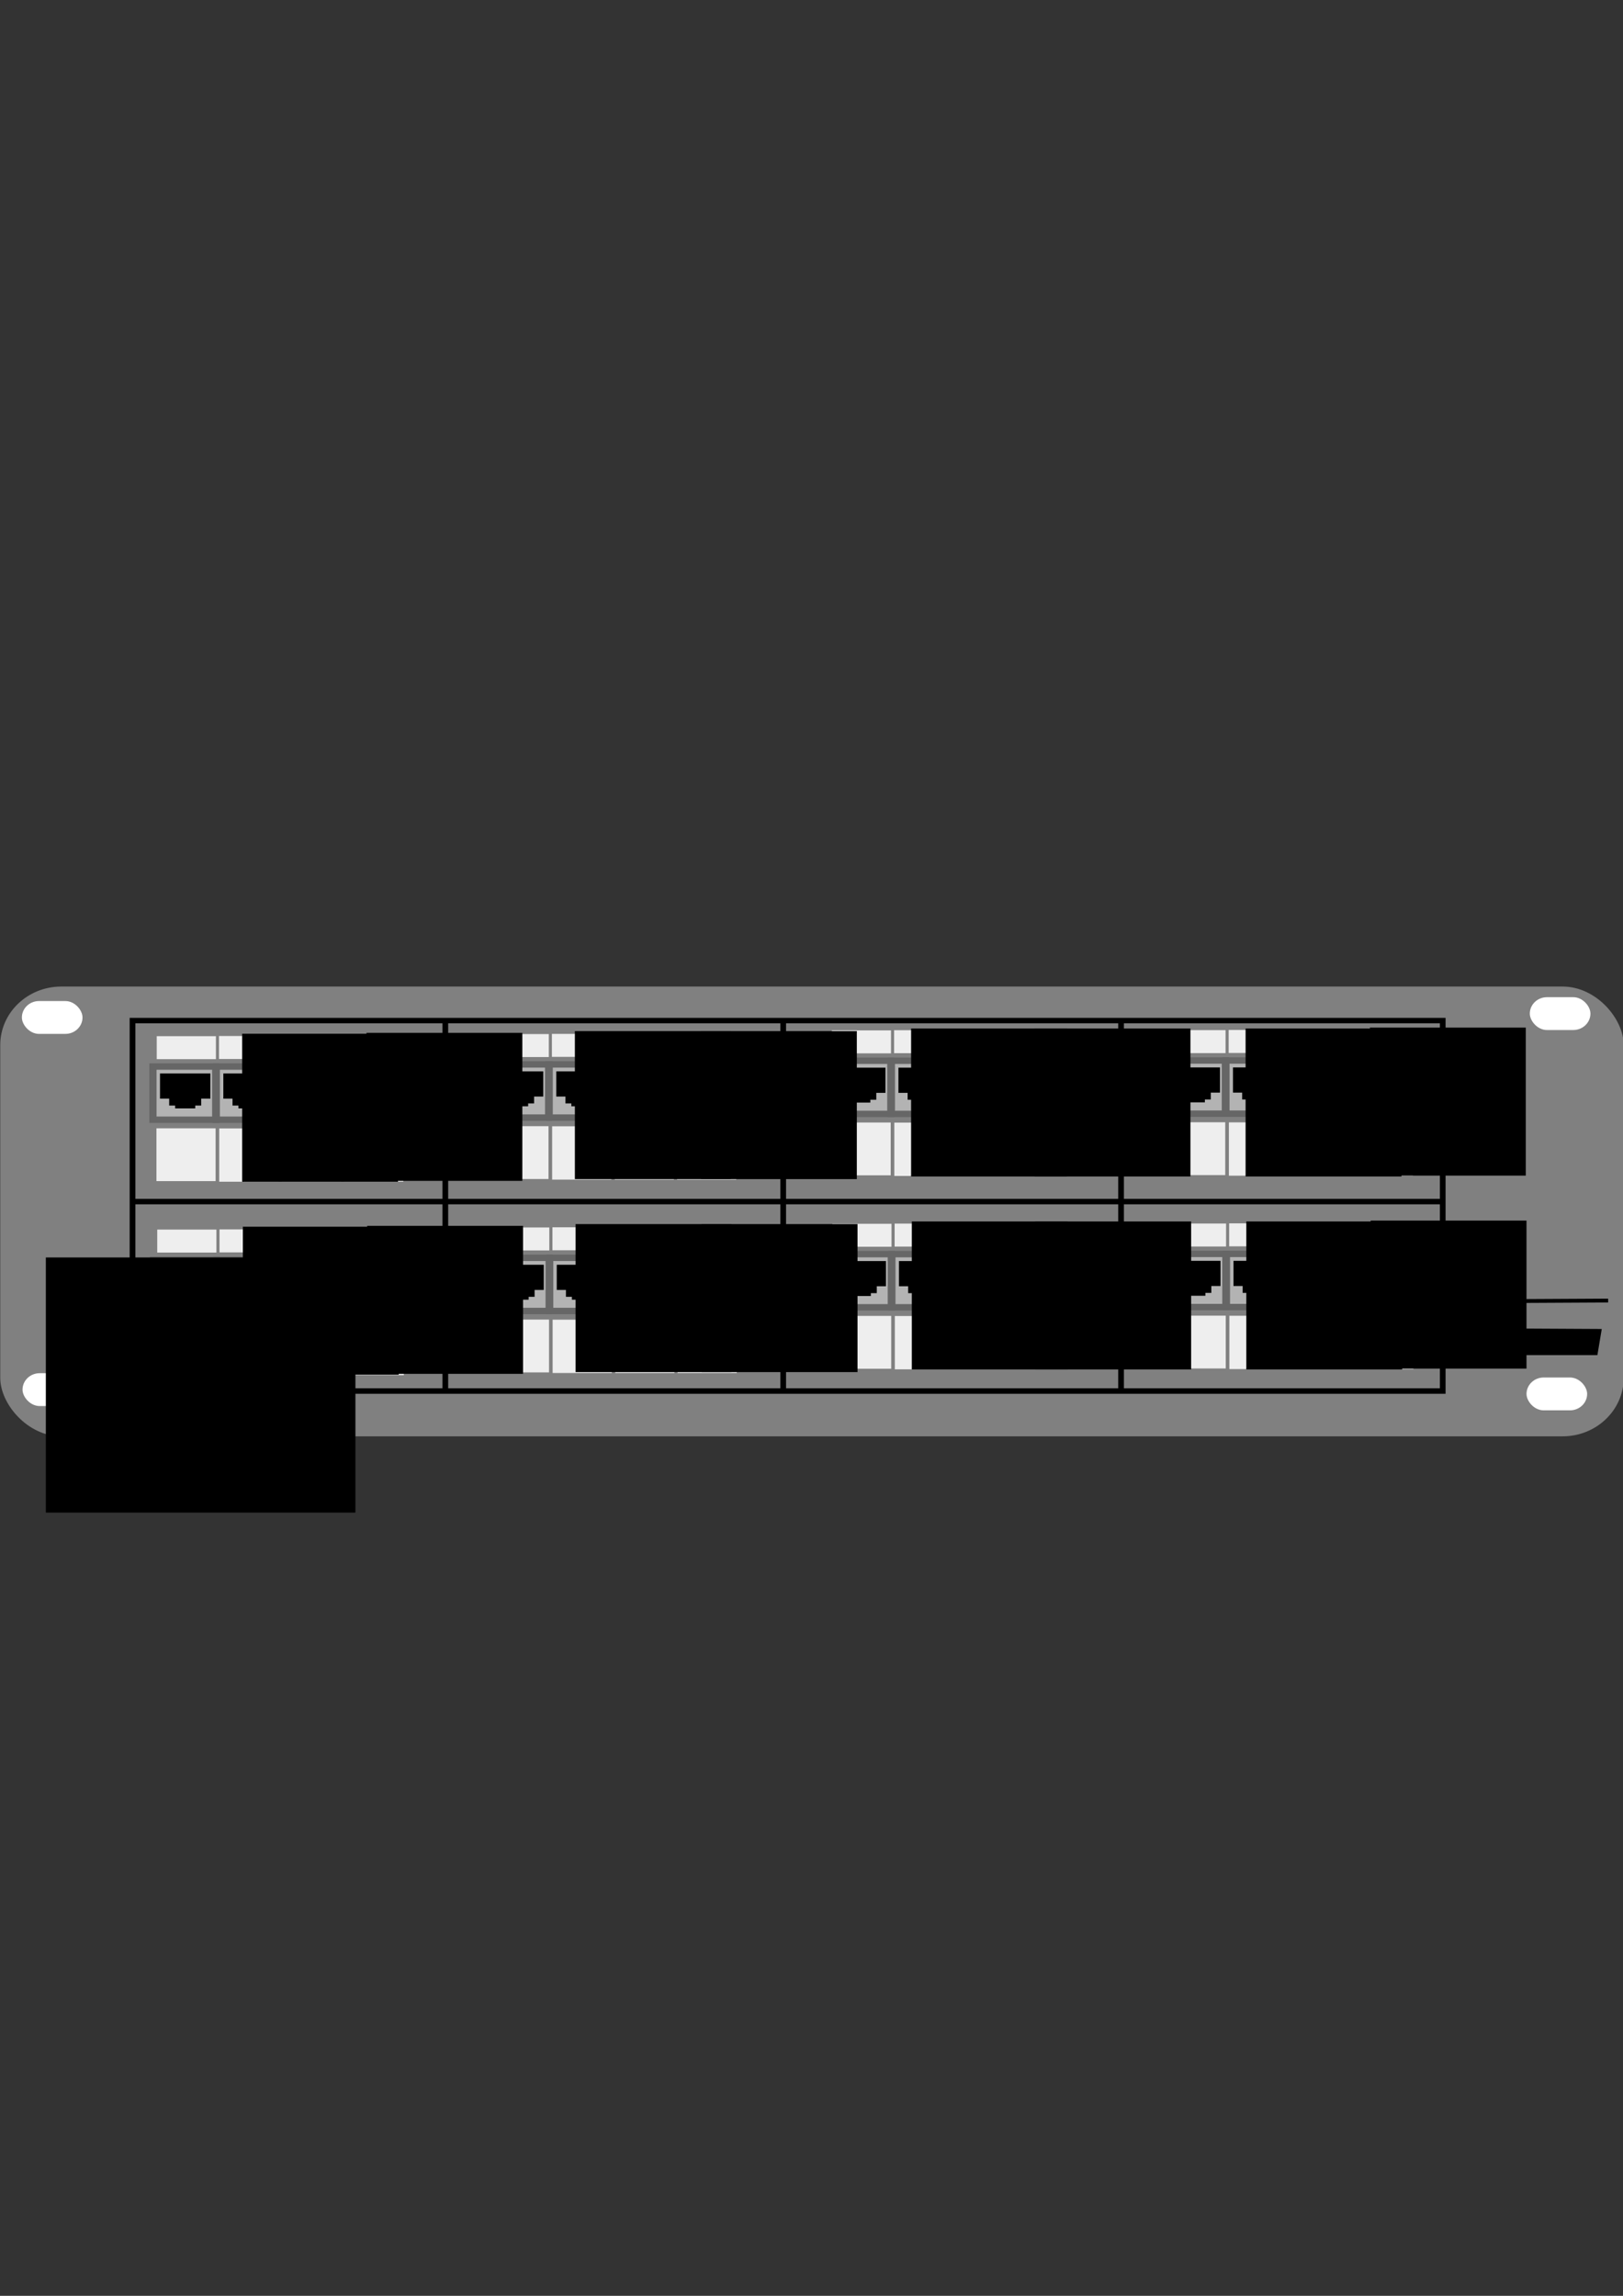 <svg xmlns="http://www.w3.org/2000/svg" width="210mm" height="297mm" viewBox="0 0 210 297"><rect x="0" y="0" width="210" height="297" fill="#333333" stroke="none"/><g transform="translate(-.149 116.88)"><g transform="matrix(.739 0 0 .708 -5.804 -19.398)"><rect ry="10.691" height="82.184" width="284.246" y="42.576" x="8.098" fill="gray"/><rect ry="3.001" height="6.001" width="10.614" y="45.225" x="11.887" fill="#fff"/><rect ry="3.001" height="6.001" width="10.614" y="113.225" x="12.001" fill="#fff"/><rect ry="3.001" height="6.001" width="10.614" y="114.011" x="275.331" fill="#fff"/><rect ry="3.001" height="6.001" width="10.614" y="44.52" x="275.907" fill="#fff"/><g transform="translate(21.183 -12.27)"><rect x="13.179" y="69.589" width="45.283" height="9.602" ry="2.483" fill="#b3b3b3"/><g fill="#fff" stroke="#000"><path stroke-width="3.415" d="M31.091-60.463h3.564v.519h-3.564z" transform="matrix(1.263 0 0 1.17 -22.224 143.468)"/><path stroke-width="3.549" d="M32.429-59.078h.888v.142h-.888z" transform="matrix(1.263 0 0 1.17 -22.224 143.468)"/><path stroke-width="2.665" d="M32.81-58.271h.126v.223h-.126z" transform="matrix(1.263 0 0 1.17 -22.224 143.468)"/></g><path transform="matrix(1.263 0 0 1.17 -6.185 109.376)" fill="none" stroke="#666" d="M15.706-34.113h8.703v8.303h-8.703z"/><g fill="#fff" stroke="#000"><path stroke-width="3.415" d="M31.091-60.463h3.564v.519h-3.564z" transform="matrix(1.263 0 0 1.17 -11.134 143.468)"/><path stroke-width="3.549" d="M32.429-59.078h.888v.142h-.888z" transform="matrix(1.263 0 0 1.17 -11.134 143.468)"/><path stroke-width="2.665" d="M32.81-58.271h.126v.223h-.126z" transform="matrix(1.263 0 0 1.17 -11.134 143.468)"/></g><path transform="matrix(1.263 0 0 1.17 4.904 109.376)" fill="none" stroke="#666" d="M15.706-34.113h8.703v8.303h-8.703z"/><g><g fill="#fff" stroke="#000"><path stroke-width="3.415" d="M31.091-60.463h3.564v.519h-3.564z" transform="matrix(1.263 0 0 1.17 -.045 143.468)"/><path stroke-width="3.549" d="M32.429-59.078h.888v.142h-.888z" transform="matrix(1.263 0 0 1.17 -.045 143.468)"/><path stroke-width="2.665" d="M32.81-58.271h.126v.223h-.126z" transform="matrix(1.263 0 0 1.17 -.045 143.468)"/></g><path transform="matrix(1.263 0 0 1.17 15.993 109.376)" fill="none" stroke="#666" d="M15.706-34.113h8.703v8.303h-8.703z"/></g><g><g fill="#fff" stroke="#000"><path stroke-width="3.415" d="M31.091-60.463h3.564v.519h-3.564z" transform="matrix(1.263 0 0 1.17 11.044 143.468)"/><path stroke-width="3.549" d="M32.429-59.078h.888v.142h-.888z" transform="matrix(1.263 0 0 1.17 11.044 143.468)"/><path stroke-width="2.665" d="M32.81-58.271h.126v.223h-.126z" transform="matrix(1.263 0 0 1.17 11.044 143.468)"/></g><path transform="matrix(1.263 0 0 1.17 27.082 109.376)" fill="none" stroke="#666" d="M15.706-34.113h8.703v8.303h-8.703z"/></g></g><g fill="#eee"><path d="M35.446 68.479h10.36v9.65h-10.36zM46.44 68.497H56.8v9.742H46.44zM57.4 68.497h10.36v9.742H57.4zM68.315 68.497h10.36v9.742h-10.36z"/></g><g fill="#eee"><path d="M35.5 51.644h10.36v4.2H35.5zM46.403 51.613h10.36v4.199h-10.36zM57.363 51.613h10.36v4.199h-10.36zM68.323 51.574h10.36v4.198h-10.36z"/></g><g transform="translate(79.471 -12.657)"><rect x="13.179" y="69.589" width="45.283" height="9.602" ry="2.483" fill="#b3b3b3"/><g fill="#fff" stroke="#000"><path stroke-width="3.415" d="M31.091-60.463h3.564v.519h-3.564z" transform="matrix(1.263 0 0 1.17 -22.224 143.468)"/><path stroke-width="3.549" d="M32.429-59.078h.888v.142h-.888z" transform="matrix(1.263 0 0 1.17 -22.224 143.468)"/><path stroke-width="2.665" d="M32.81-58.271h.126v.223h-.126z" transform="matrix(1.263 0 0 1.17 -22.224 143.468)"/></g><path transform="matrix(1.263 0 0 1.17 -6.185 109.376)" fill="none" stroke="#666" d="M15.706-34.113h8.703v8.303h-8.703z"/><g fill="#fff" stroke="#000"><path stroke-width="3.415" d="M31.091-60.463h3.564v.519h-3.564z" transform="matrix(1.263 0 0 1.17 -11.134 143.468)"/><path stroke-width="3.549" d="M32.429-59.078h.888v.142h-.888z" transform="matrix(1.263 0 0 1.17 -11.134 143.468)"/><path stroke-width="2.665" d="M32.81-58.271h.126v.223h-.126z" transform="matrix(1.263 0 0 1.17 -11.134 143.468)"/></g><path transform="matrix(1.263 0 0 1.17 4.904 109.376)" fill="none" stroke="#666" d="M15.706-34.113h8.703v8.303h-8.703z"/><g><g fill="#fff" stroke="#000"><path stroke-width="3.415" d="M31.091-60.463h3.564v.519h-3.564z" transform="matrix(1.263 0 0 1.17 -.045 143.468)"/><path stroke-width="3.549" d="M32.429-59.078h.888v.142h-.888z" transform="matrix(1.263 0 0 1.17 -.045 143.468)"/><path stroke-width="2.665" d="M32.81-58.271h.126v.223h-.126z" transform="matrix(1.263 0 0 1.17 -.045 143.468)"/></g><path transform="matrix(1.263 0 0 1.17 15.993 109.376)" fill="none" stroke="#666" d="M15.706-34.113h8.703v8.303h-8.703z"/></g><g><g fill="#fff" stroke="#000"><path stroke-width="3.415" d="M31.091-60.463h3.564v.519h-3.564z" transform="matrix(1.263 0 0 1.17 11.044 143.468)"/><path stroke-width="3.549" d="M32.429-59.078h.888v.142h-.888z" transform="matrix(1.263 0 0 1.17 11.044 143.468)"/><path stroke-width="2.665" d="M32.81-58.271h.126v.223h-.126z" transform="matrix(1.263 0 0 1.17 11.044 143.468)"/></g><path transform="matrix(1.263 0 0 1.17 27.082 109.376)" fill="none" stroke="#666" d="M15.706-34.113h8.703v8.303h-8.703z"/></g></g><g fill="#eee"><path d="M93.733 68.092h10.36v9.651h-10.36zM104.727 68.11h10.36v9.742h-10.36zM115.687 68.11h10.36v9.742h-10.36zM126.602 68.11h10.36v9.742h-10.36z"/></g><g fill="#eee"><path d="M93.787 51.258h10.36v4.199h-10.36zM104.69 51.227h10.36v4.198h-10.36zM115.65 51.227h10.36v4.198h-10.36zM126.61 51.187h10.36v4.199h-10.36z"/></g><g transform="translate(139.384 -13.33)"><rect x="13.179" y="69.589" width="45.283" height="9.602" ry="2.483" fill="#b3b3b3"/><g fill="#fff" stroke="#000"><path stroke-width="3.415" d="M31.091-60.463h3.564v.519h-3.564z" transform="matrix(1.263 0 0 1.17 -22.224 143.468)"/><path stroke-width="3.549" d="M32.429-59.078h.888v.142h-.888z" transform="matrix(1.263 0 0 1.17 -22.224 143.468)"/><path stroke-width="2.665" d="M32.81-58.271h.126v.223h-.126z" transform="matrix(1.263 0 0 1.17 -22.224 143.468)"/></g><path transform="matrix(1.263 0 0 1.17 -6.185 109.376)" fill="none" stroke="#666" d="M15.706-34.113h8.703v8.303h-8.703z"/><g fill="#fff" stroke="#000"><path stroke-width="3.415" d="M31.091-60.463h3.564v.519h-3.564z" transform="matrix(1.263 0 0 1.17 -11.134 143.468)"/><path stroke-width="3.549" d="M32.429-59.078h.888v.142h-.888z" transform="matrix(1.263 0 0 1.17 -11.134 143.468)"/><path stroke-width="2.665" d="M32.81-58.271h.126v.223h-.126z" transform="matrix(1.263 0 0 1.17 -11.134 143.468)"/></g><path transform="matrix(1.263 0 0 1.17 4.904 109.376)" fill="none" stroke="#666" d="M15.706-34.113h8.703v8.303h-8.703z"/><g><g fill="#fff" stroke="#000"><path stroke-width="3.415" d="M31.091-60.463h3.564v.519h-3.564z" transform="matrix(1.263 0 0 1.17 -.045 143.468)"/><path stroke-width="3.549" d="M32.429-59.078h.888v.142h-.888z" transform="matrix(1.263 0 0 1.17 -.045 143.468)"/><path stroke-width="2.665" d="M32.81-58.271h.126v.223h-.126z" transform="matrix(1.263 0 0 1.17 -.045 143.468)"/></g><path transform="matrix(1.263 0 0 1.17 15.993 109.376)" fill="none" stroke="#666" d="M15.706-34.113h8.703v8.303h-8.703z"/></g><g><g fill="#fff" stroke="#000"><path stroke-width="3.415" d="M31.091-60.463h3.564v.519h-3.564z" transform="matrix(1.263 0 0 1.17 11.044 143.468)"/><path stroke-width="3.549" d="M32.429-59.078h.888v.142h-.888z" transform="matrix(1.263 0 0 1.17 11.044 143.468)"/><path stroke-width="2.665" d="M32.81-58.271h.126v.223h-.126z" transform="matrix(1.263 0 0 1.17 11.044 143.468)"/></g><path transform="matrix(1.263 0 0 1.17 27.082 109.376)" fill="none" stroke="#666" d="M15.706-34.113h8.703v8.303h-8.703z"/></g></g><g fill="#eee"><path d="M153.647 67.419h10.36v9.65h-10.36zM164.64 67.437H175v9.742h-10.36zM175.6 67.437h10.36v9.742H175.6zM186.516 67.437h10.36v9.742h-10.36z"/></g><g fill="#eee"><path d="M153.7 50.585h10.36v4.198H153.7zM164.604 50.553h10.36v4.2h-10.36zM175.564 50.553h10.36v4.2h-10.36zM186.524 50.514h10.36v4.199h-10.36z"/></g><g><g transform="translate(197.96 -13.375)"><rect x="13.179" y="69.589" width="45.283" height="9.602" ry="2.483" fill="#b3b3b3"/><g fill="#fff" stroke="#000"><path stroke-width="3.415" d="M31.091-60.463h3.564v.519h-3.564z" transform="matrix(1.263 0 0 1.17 -22.224 143.468)"/><path stroke-width="3.549" d="M32.429-59.078h.888v.142h-.888z" transform="matrix(1.263 0 0 1.17 -22.224 143.468)"/><path stroke-width="2.665" d="M32.81-58.271h.126v.223h-.126z" transform="matrix(1.263 0 0 1.17 -22.224 143.468)"/></g><path transform="matrix(1.263 0 0 1.17 -6.185 109.376)" fill="none" stroke="#666" d="M15.706-34.113h8.703v8.303h-8.703z"/><g fill="#fff" stroke="#000"><path stroke-width="3.415" d="M31.091-60.463h3.564v.519h-3.564z" transform="matrix(1.263 0 0 1.17 -11.134 143.468)"/><path stroke-width="3.549" d="M32.429-59.078h.888v.142h-.888z" transform="matrix(1.263 0 0 1.17 -11.134 143.468)"/><path stroke-width="2.665" d="M32.81-58.271h.126v.223h-.126z" transform="matrix(1.263 0 0 1.17 -11.134 143.468)"/></g><path transform="matrix(1.263 0 0 1.17 4.904 109.376)" fill="none" stroke="#666" d="M15.706-34.113h8.703v8.303h-8.703z"/><g><g fill="#fff" stroke="#000"><path stroke-width="3.415" d="M31.091-60.463h3.564v.519h-3.564z" transform="matrix(1.263 0 0 1.17 -.045 143.468)"/><path stroke-width="3.549" d="M32.429-59.078h.888v.142h-.888z" transform="matrix(1.263 0 0 1.17 -.045 143.468)"/><path stroke-width="2.665" d="M32.81-58.271h.126v.223h-.126z" transform="matrix(1.263 0 0 1.17 -.045 143.468)"/></g><path transform="matrix(1.263 0 0 1.17 15.993 109.376)" fill="none" stroke="#666" d="M15.706-34.113h8.703v8.303h-8.703z"/></g><g><g fill="#fff" stroke="#000"><path stroke-width="3.415" d="M31.091-60.463h3.564v.519h-3.564z" transform="matrix(1.263 0 0 1.17 11.044 143.468)"/><path stroke-width="3.549" d="M32.429-59.078h.888v.142h-.888z" transform="matrix(1.263 0 0 1.17 11.044 143.468)"/><path stroke-width="2.665" d="M32.81-58.271h.126v.223h-.126z" transform="matrix(1.263 0 0 1.17 11.044 143.468)"/></g><path transform="matrix(1.263 0 0 1.17 27.082 109.376)" fill="none" stroke="#666" d="M15.706-34.113h8.703v8.303h-8.703z"/></g></g><g fill="#eee"><path d="M212.222 67.374h10.36v9.651h-10.36zM223.216 67.392h10.36v9.742h-10.36zM234.176 67.392h10.36v9.742h-10.36zM245.09 67.392h10.36v9.742h-10.36z"/></g><g fill="#eee"><path d="M212.275 50.54h10.36v4.2h-10.36zM223.178 50.509h10.36v4.199h-10.36zM234.138 50.509h10.36v4.199h-10.36zM245.098 50.47h10.36v4.198h-10.36z"/></g></g><g><g transform="translate(21.272 23.067)"><rect x="13.179" y="69.589" width="45.283" height="9.602" ry="2.483" fill="#b3b3b3"/><g fill="#fff" stroke="#000"><path stroke-width="3.415" d="M31.091-60.463h3.564v.519h-3.564z" transform="matrix(1.263 0 0 1.17 -22.224 143.468)"/><path stroke-width="3.549" d="M32.429-59.078h.888v.142h-.888z" transform="matrix(1.263 0 0 1.17 -22.224 143.468)"/><path stroke-width="2.665" d="M32.81-58.271h.126v.223h-.126z" transform="matrix(1.263 0 0 1.17 -22.224 143.468)"/></g><path transform="matrix(1.263 0 0 1.17 -6.185 109.376)" fill="none" stroke="#666" d="M15.706-34.113h8.703v8.303h-8.703z"/><g fill="#fff" stroke="#000"><path stroke-width="3.415" d="M31.091-60.463h3.564v.519h-3.564z" transform="matrix(1.263 0 0 1.17 -11.134 143.468)"/><path stroke-width="3.549" d="M32.429-59.078h.888v.142h-.888z" transform="matrix(1.263 0 0 1.17 -11.134 143.468)"/><path stroke-width="2.665" d="M32.81-58.271h.126v.223h-.126z" transform="matrix(1.263 0 0 1.17 -11.134 143.468)"/></g><path transform="matrix(1.263 0 0 1.17 4.904 109.376)" fill="none" stroke="#666" d="M15.706-34.113h8.703v8.303h-8.703z"/><g><g fill="#fff" stroke="#000"><path stroke-width="3.415" d="M31.091-60.463h3.564v.519h-3.564z" transform="matrix(1.263 0 0 1.17 -.045 143.468)"/><path stroke-width="3.549" d="M32.429-59.078h.888v.142h-.888z" transform="matrix(1.263 0 0 1.17 -.045 143.468)"/><path stroke-width="2.665" d="M32.81-58.271h.126v.223h-.126z" transform="matrix(1.263 0 0 1.17 -.045 143.468)"/></g><path transform="matrix(1.263 0 0 1.17 15.993 109.376)" fill="none" stroke="#666" d="M15.706-34.113h8.703v8.303h-8.703z"/></g><g><g fill="#fff" stroke="#000"><path stroke-width="3.415" d="M31.091-60.463h3.564v.519h-3.564z" transform="matrix(1.263 0 0 1.17 11.044 143.468)"/><path stroke-width="3.549" d="M32.429-59.078h.888v.142h-.888z" transform="matrix(1.263 0 0 1.17 11.044 143.468)"/><path stroke-width="2.665" d="M32.81-58.271h.126v.223h-.126z" transform="matrix(1.263 0 0 1.17 11.044 143.468)"/></g><path transform="matrix(1.263 0 0 1.17 27.082 109.376)" fill="none" stroke="#666" d="M15.706-34.113h8.703v8.303h-8.703z"/></g></g><g fill="#eee"><path d="M35.534 103.816h10.36v9.651h-10.36zM46.528 103.834h10.36v9.742h-10.36zM57.488 103.834h10.36v9.742h-10.36zM68.403 103.834h10.36v9.742h-10.36z"/></g><g fill="#eee"><path d="M35.588 86.982h10.36v4.199h-10.36zM46.491 86.95h10.36v4.2h-10.36zM57.451 86.95h10.36v4.2h-10.36zM68.411 86.911h10.36v4.2h-10.36z"/></g><g transform="translate(79.56 22.68)"><rect x="13.179" y="69.589" width="45.283" height="9.602" ry="2.483" fill="#b3b3b3"/><g fill="#fff" stroke="#000"><path stroke-width="3.415" d="M31.091-60.463h3.564v.519h-3.564z" transform="matrix(1.263 0 0 1.17 -22.224 143.468)"/><path stroke-width="3.549" d="M32.429-59.078h.888v.142h-.888z" transform="matrix(1.263 0 0 1.17 -22.224 143.468)"/><path stroke-width="2.665" d="M32.81-58.271h.126v.223h-.126z" transform="matrix(1.263 0 0 1.17 -22.224 143.468)"/></g><path transform="matrix(1.263 0 0 1.17 -6.185 109.376)" fill="none" stroke="#666" d="M15.706-34.113h8.703v8.303h-8.703z"/><g fill="#fff" stroke="#000"><path stroke-width="3.415" d="M31.091-60.463h3.564v.519h-3.564z" transform="matrix(1.263 0 0 1.17 -11.134 143.468)"/><path stroke-width="3.549" d="M32.429-59.078h.888v.142h-.888z" transform="matrix(1.263 0 0 1.17 -11.134 143.468)"/><path stroke-width="2.665" d="M32.81-58.271h.126v.223h-.126z" transform="matrix(1.263 0 0 1.17 -11.134 143.468)"/></g><path transform="matrix(1.263 0 0 1.17 4.904 109.376)" fill="none" stroke="#666" d="M15.706-34.113h8.703v8.303h-8.703z"/><g><g fill="#fff" stroke="#000"><path stroke-width="3.415" d="M31.091-60.463h3.564v.519h-3.564z" transform="matrix(1.263 0 0 1.17 -.045 143.468)"/><path stroke-width="3.549" d="M32.429-59.078h.888v.142h-.888z" transform="matrix(1.263 0 0 1.17 -.045 143.468)"/><path stroke-width="2.665" d="M32.81-58.271h.126v.223h-.126z" transform="matrix(1.263 0 0 1.17 -.045 143.468)"/></g><path transform="matrix(1.263 0 0 1.17 15.993 109.376)" fill="none" stroke="#666" d="M15.706-34.113h8.703v8.303h-8.703z"/></g><g><g fill="#fff" stroke="#000"><path stroke-width="3.415" d="M31.091-60.463h3.564v.519h-3.564z" transform="matrix(1.263 0 0 1.17 11.044 143.468)"/><path stroke-width="3.549" d="M32.429-59.078h.888v.142h-.888z" transform="matrix(1.263 0 0 1.17 11.044 143.468)"/><path stroke-width="2.665" d="M32.81-58.271h.126v.223h-.126z" transform="matrix(1.263 0 0 1.17 11.044 143.468)"/></g><path transform="matrix(1.263 0 0 1.17 27.082 109.376)" fill="none" stroke="#666" d="M15.706-34.113h8.703v8.303h-8.703z"/></g></g><g fill="#eee"><path d="M93.822 103.43h10.36v9.65h-10.36zM104.816 103.448h10.36v9.742h-10.36zM115.776 103.448h10.36v9.742h-10.36zM126.691 103.448h10.36v9.742h-10.36z"/></g><g fill="#eee"><path d="M93.876 86.596h10.36v4.198h-10.36zM104.78 86.564h10.36v4.2h-10.36zM115.74 86.564h10.36v4.2h-10.36zM126.7 86.525h10.36v4.199H126.7z"/></g><g><g transform="translate(139.473 22.007)"><rect x="13.179" y="69.589" width="45.283" height="9.602" ry="2.483" fill="#b3b3b3"/><g fill="#fff" stroke="#000"><path stroke-width="3.415" d="M31.091-60.463h3.564v.519h-3.564z" transform="matrix(1.263 0 0 1.17 -22.224 143.468)"/><path stroke-width="3.549" d="M32.429-59.078h.888v.142h-.888z" transform="matrix(1.263 0 0 1.17 -22.224 143.468)"/><path stroke-width="2.665" d="M32.81-58.271h.126v.223h-.126z" transform="matrix(1.263 0 0 1.17 -22.224 143.468)"/></g><path transform="matrix(1.263 0 0 1.17 -6.185 109.376)" fill="none" stroke="#666" d="M15.706-34.113h8.703v8.303h-8.703z"/><g fill="#fff" stroke="#000"><path stroke-width="3.415" d="M31.091-60.463h3.564v.519h-3.564z" transform="matrix(1.263 0 0 1.17 -11.134 143.468)"/><path stroke-width="3.549" d="M32.429-59.078h.888v.142h-.888z" transform="matrix(1.263 0 0 1.17 -11.134 143.468)"/><path stroke-width="2.665" d="M32.81-58.271h.126v.223h-.126z" transform="matrix(1.263 0 0 1.17 -11.134 143.468)"/></g><path transform="matrix(1.263 0 0 1.17 4.904 109.376)" fill="none" stroke="#666" d="M15.706-34.113h8.703v8.303h-8.703z"/><g><g fill="#fff" stroke="#000"><path stroke-width="3.415" d="M31.091-60.463h3.564v.519h-3.564z" transform="matrix(1.263 0 0 1.17 -.045 143.468)"/><path stroke-width="3.549" d="M32.429-59.078h.888v.142h-.888z" transform="matrix(1.263 0 0 1.17 -.045 143.468)"/><path stroke-width="2.665" d="M32.81-58.271h.126v.223h-.126z" transform="matrix(1.263 0 0 1.17 -.045 143.468)"/></g><path transform="matrix(1.263 0 0 1.17 15.993 109.376)" fill="none" stroke="#666" d="M15.706-34.113h8.703v8.303h-8.703z"/></g><g><g fill="#fff" stroke="#000"><path stroke-width="3.415" d="M31.091-60.463h3.564v.519h-3.564z" transform="matrix(1.263 0 0 1.17 11.044 143.468)"/><path stroke-width="3.549" d="M32.429-59.078h.888v.142h-.888z" transform="matrix(1.263 0 0 1.17 11.044 143.468)"/><path stroke-width="2.665" d="M32.81-58.271h.126v.223h-.126z" transform="matrix(1.263 0 0 1.17 11.044 143.468)"/></g><path transform="matrix(1.263 0 0 1.17 27.082 109.376)" fill="none" stroke="#666" d="M15.706-34.113h8.703v8.303h-8.703z"/></g></g><g fill="#eee"><path d="M153.735 102.756h10.36v9.651h-10.36zM164.73 102.774h10.36v9.742h-10.36zM175.69 102.774h10.36v9.742h-10.36zM186.604 102.774h10.36v9.742h-10.36z"/></g><g fill="#eee"><path d="M153.79 85.922h10.36v4.199h-10.36zM164.692 85.89h10.36v4.2h-10.36zM175.652 85.89h10.36v4.2h-10.36zM186.612 85.851h10.36v4.2h-10.36z"/></g></g><g><g transform="translate(198.048 21.963)"><rect x="13.179" y="69.589" width="45.283" height="9.602" ry="2.483" fill="#b3b3b3"/><g fill="#fff" stroke="#000"><path stroke-width="3.415" d="M31.091-60.463h3.564v.519h-3.564z" transform="matrix(1.263 0 0 1.17 -22.224 143.468)"/><path stroke-width="3.549" d="M32.429-59.078h.888v.142h-.888z" transform="matrix(1.263 0 0 1.17 -22.224 143.468)"/><path stroke-width="2.665" d="M32.81-58.271h.126v.223h-.126z" transform="matrix(1.263 0 0 1.17 -22.224 143.468)"/></g><path transform="matrix(1.263 0 0 1.17 -6.185 109.376)" fill="none" stroke="#666" d="M15.706-34.113h8.703v8.303h-8.703z"/><g fill="#fff" stroke="#000"><path stroke-width="3.415" d="M31.091-60.463h3.564v.519h-3.564z" transform="matrix(1.263 0 0 1.17 -11.134 143.468)"/><path stroke-width="3.549" d="M32.429-59.078h.888v.142h-.888z" transform="matrix(1.263 0 0 1.17 -11.134 143.468)"/><path stroke-width="2.665" d="M32.81-58.271h.126v.223h-.126z" transform="matrix(1.263 0 0 1.17 -11.134 143.468)"/></g><path transform="matrix(1.263 0 0 1.17 4.904 109.376)" fill="none" stroke="#666" d="M15.706-34.113h8.703v8.303h-8.703z"/><g><g fill="#fff" stroke="#000"><path stroke-width="3.415" d="M31.091-60.463h3.564v.519h-3.564z" transform="matrix(1.263 0 0 1.17 -.045 143.468)"/><path stroke-width="3.549" d="M32.429-59.078h.888v.142h-.888z" transform="matrix(1.263 0 0 1.17 -.045 143.468)"/><path stroke-width="2.665" d="M32.81-58.271h.126v.223h-.126z" transform="matrix(1.263 0 0 1.17 -.045 143.468)"/></g><path transform="matrix(1.263 0 0 1.17 15.993 109.376)" fill="none" stroke="#666" d="M15.706-34.113h8.703v8.303h-8.703z"/></g><g><g fill="#fff" stroke="#000"><path stroke-width="3.415" d="M31.091-60.463h3.564v.519h-3.564z" transform="matrix(1.263 0 0 1.17 11.044 143.468)"/><path stroke-width="3.549" d="M32.429-59.078h.888v.142h-.888z" transform="matrix(1.263 0 0 1.17 11.044 143.468)"/><path stroke-width="2.665" d="M32.81-58.271h.126v.223h-.126z" transform="matrix(1.263 0 0 1.17 11.044 143.468)"/></g><path transform="matrix(1.263 0 0 1.17 27.082 109.376)" fill="none" stroke="#666" d="M15.706-34.113h8.703v8.303h-8.703z"/></g></g><g fill="#eee"><path d="M212.31 102.712h10.36v9.651h-10.36zM223.304 102.73h10.36v9.742h-10.36zM234.264 102.73h10.36v9.742h-10.36zM245.18 102.73h10.36v9.742h-10.36z"/></g><g fill="#eee"><path d="M212.364 85.878h10.36v4.199h-10.36zM223.267 85.847h10.36v4.198h-10.36zM234.227 85.847h10.36v4.198h-10.36zM245.187 85.807h10.36v4.199h-10.36z"/></g></g></g><path d="M31.258 49.317v67.167h229.4V48.8h-229.4zM204.341 48.8v67.684M260.4 81.867H31.517M145.183 49.059v67.683M86.025 48.542v68.2" fill="none" stroke="#000"/></g><g stroke="#000" stroke-width=".5"><path d="M192.445 55.214l-.561 2.964h14.74l.481-2.884z" fill-rule="evenodd"/><path d="M193.246 51.448l14.98-.08" fill="none"/></g><g font-style="normal" font-weight="400" font-size="2.822" font-family="sans-serif" letter-spacing="0" word-spacing="0" fill="#000" fill-opacity="1" stroke="none" stroke-width="1" stroke-linecap="butt" stroke-linejoin="miter" stroke-opacity="1"><flowRoot transform="translate(8.027 .142)" xml:space="preserve" style="line-height:125%"><flowRegion><path d="M23.452 16.706h20.167v19.147H23.452z"/></flowRegion><flowPara>2</flowPara></flowRoot><flowRoot transform="translate(24.115 .029)" xml:space="preserve" style="line-height:125%"><flowRegion><path d="M23.452 16.706h20.167v19.147H23.452z"/></flowRegion><flowPara>4</flowPara></flowRoot><flowRoot transform="translate(51.08 -.198)" xml:space="preserve" style="line-height:125%"><flowRegion><path d="M23.452 16.706h20.167v19.147H23.452z"/></flowRegion><flowPara>6</flowPara></flowRoot><flowRoot transform="translate(67.394 -.198)" xml:space="preserve" style="line-height:125%"><flowRegion><path d="M23.452 16.706h20.167v19.147H23.452z"/></flowRegion><flowPara>8</flowPara></flowRoot><flowRoot transform="translate(94.585 -.538)" xml:space="preserve" style="line-height:125%"><flowRegion><path d="M23.452 16.706h20.167v19.147H23.452z"/></flowRegion><flowPara>10</flowPara></flowRoot><flowRoot transform="translate(110.56 -.538)" xml:space="preserve" style="line-height:125%"><flowRegion><path d="M23.452 16.706h20.167v19.147H23.452z"/></flowRegion><flowPara>12</flowPara></flowRoot><flowRoot transform="translate(137.864 -.538)" xml:space="preserve" style="line-height:125%"><flowRegion><path d="M23.452 16.706h20.167v19.147H23.452z"/></flowRegion><flowPara>14</flowPara></flowRoot><flowRoot transform="translate(153.952 -.65)" xml:space="preserve" style="line-height:125%"><flowRegion><path d="M23.452 16.706h20.167v19.147H23.452z"/></flowRegion><flowPara>16</flowPara></flowRoot></g><g transform="translate(.092 24.967)" font-style="normal" font-weight="400" font-size="2.822" font-family="sans-serif" letter-spacing="0" word-spacing="0" fill="#000" fill-opacity="1" stroke="none" stroke-width="1" stroke-linecap="butt" stroke-linejoin="miter" stroke-opacity="1"><flowRoot transform="translate(8.027 .142)" xml:space="preserve" style="line-height:125%"><flowRegion><path d="M23.452 16.706h20.167v19.147H23.452z"/></flowRegion><flowPara>2</flowPara></flowRoot><flowRoot transform="translate(24.115 .029)" xml:space="preserve" style="line-height:125%"><flowRegion><path d="M23.452 16.706h20.167v19.147H23.452z"/></flowRegion><flowPara>4</flowPara></flowRoot><flowRoot transform="translate(51.08 -.198)" xml:space="preserve" style="line-height:125%"><flowRegion><path d="M23.452 16.706h20.167v19.147H23.452z"/></flowRegion><flowPara>6</flowPara></flowRoot><flowRoot transform="translate(67.394 -.198)" xml:space="preserve" style="line-height:125%"><flowRegion><path d="M23.452 16.706h20.167v19.147H23.452z"/></flowRegion><flowPara>8</flowPara></flowRoot><flowRoot transform="translate(94.585 -.538)" xml:space="preserve" style="line-height:125%"><flowRegion><path d="M23.452 16.706h20.167v19.147H23.452z"/></flowRegion><flowPara>10</flowPara></flowRoot><flowRoot transform="translate(110.56 -.538)" xml:space="preserve" style="line-height:125%"><flowRegion><path d="M23.452 16.706h20.167v19.147H23.452z"/></flowRegion><flowPara>12</flowPara></flowRoot><flowRoot transform="translate(137.864 -.538)" xml:space="preserve" style="line-height:125%"><flowRegion><path d="M23.452 16.706h20.167v19.147H23.452z"/></flowRegion><flowPara>14</flowPara></flowRoot><flowRoot transform="translate(153.952 -.65)" xml:space="preserve" style="line-height:125%"><flowRegion><path d="M23.452 16.706h20.167v19.147H23.452z"/></flowRegion><flowPara>16</flowPara></flowRoot></g><flowRoot transform="translate(6.135 47.682)" style="line-height:125%" xml:space="preserve" font-style="normal" font-weight="400" font-size="7.056" font-family="sans-serif" letter-spacing="0" word-spacing="0" fill="#000" fill-opacity="1" stroke="none" stroke-width="1" stroke-linecap="butt" stroke-linejoin="miter" stroke-opacity="1"><flowRegion><path d="M-.055-1.889h40.056v33.006H-.055z"/></flowRegion><flowPara>B</flowPara></flowRoot></g></svg>